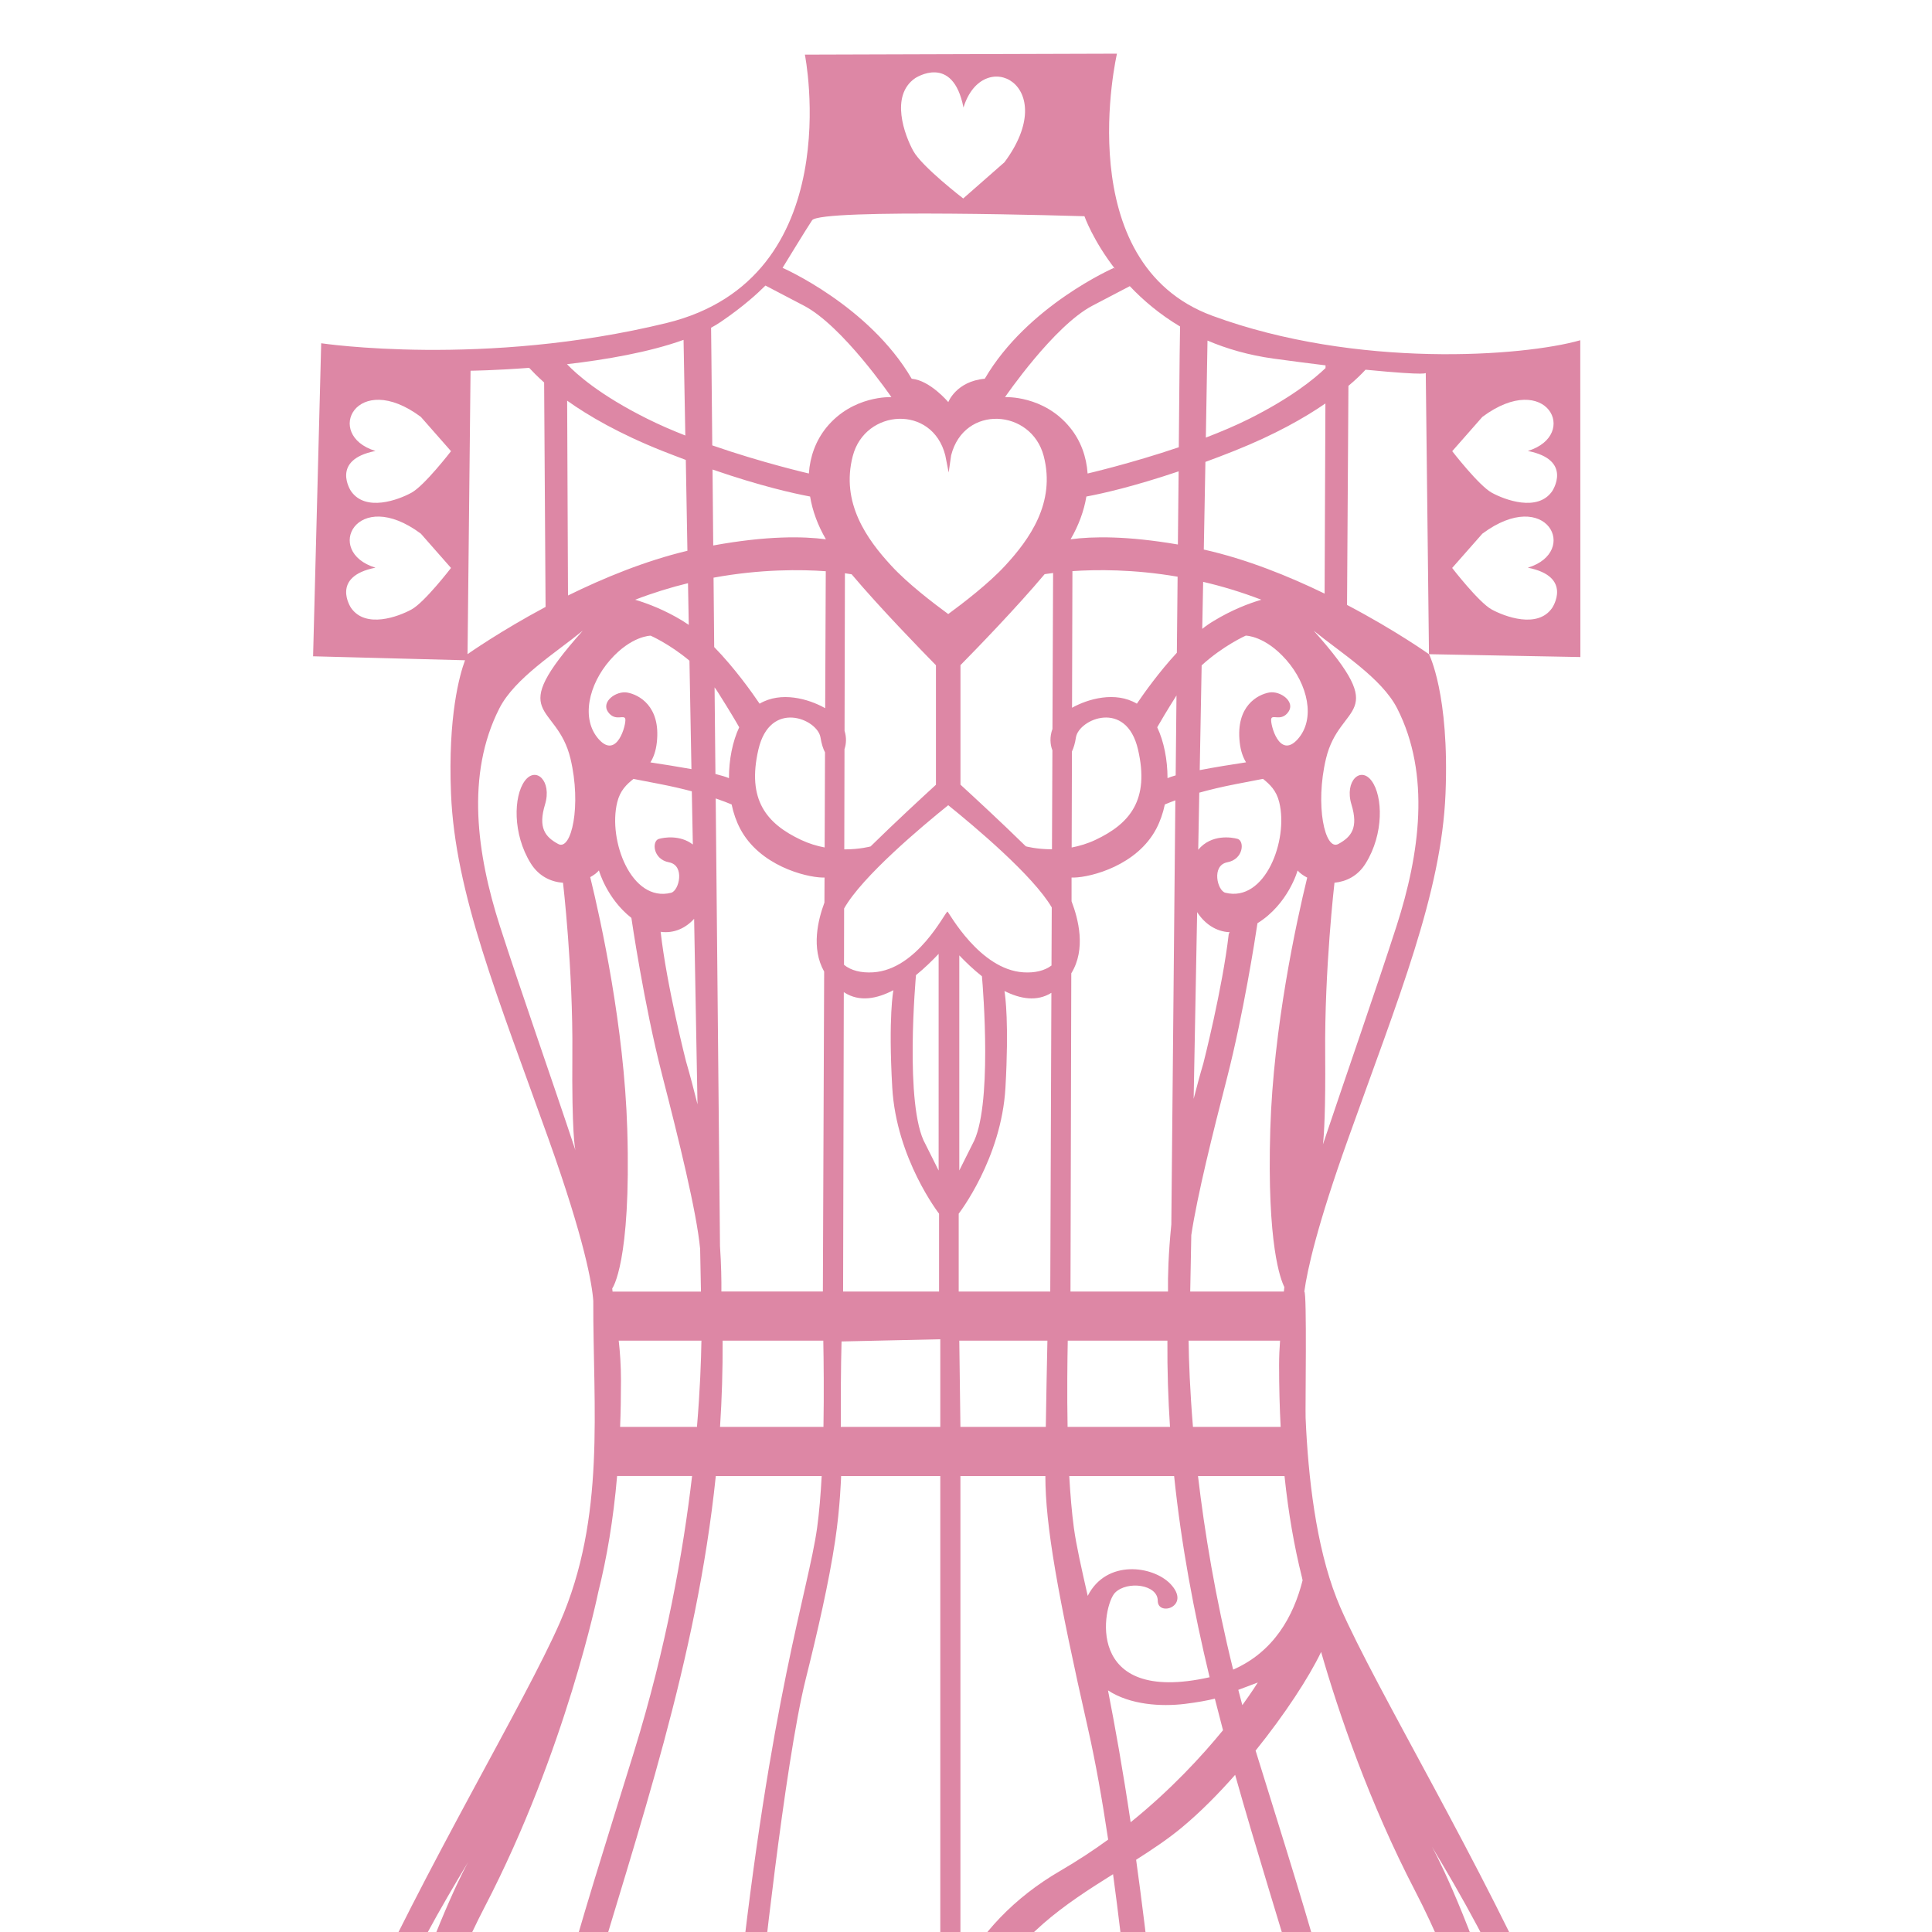<?xml version="1.0" encoding="utf-8"?>
<!-- Generator: Adobe Illustrator 16.0.0, SVG Export Plug-In . SVG Version: 6.00 Build 0)  -->
<!DOCTYPE svg PUBLIC "-//W3C//DTD SVG 1.1//EN" "http://www.w3.org/Graphics/SVG/1.1/DTD/svg11.dtd">
<svg version="1.1" id="Calque_1" xmlns="http://www.w3.org/2000/svg" xmlns:xlink="http://www.w3.org/1999/xlink" x="0px" y="0px"
	 width="36px" height="36px" viewBox="0 0 36 36" enable-background="new 0 0 36 36" xml:space="preserve">
<path fill-rule="evenodd" clip-rule="evenodd" fill="#DD87A5" d="M24.866,16.449c0,0-0.187,1.608-0.173,3.191
	c0.008,1.057-0.021,1.504-0.042,1.684c0.438-1.307,0.999-2.912,1.373-4.073c0.429-1.334,0.639-2.817,0.01-4.052
	c-0.288-0.563-1.054-1.038-1.555-1.447c1.468,1.648,0.485,1.31,0.229,2.384c-0.208,0.871-0.019,1.724,0.229,1.591
	c0.245-0.133,0.378-0.303,0.245-0.738c-0.132-0.436,0.171-0.72,0.378-0.436c0.208,0.285,0.229,0.986-0.113,1.535
	c-0.146,0.237-0.364,0.339-0.58,0.36V16.449L24.866,16.449z M11.555,26.588h1.432c0.057-0.68,0.077-1.229,0.083-1.607h-1.541
	c0.024,0.211,0.042,0.465,0.042,0.74C11.571,26.021,11.566,26.311,11.555,26.588L11.555,26.588z M13.417,26.588h1.927
	c0.011-0.631,0.004-1.229-0.003-1.607h-1.876C13.468,25.529,13.451,26.063,13.417,26.588L13.417,26.588z M15.667,26.588h1.854
	v-1.633l-1.84,0.041C15.668,25.459,15.666,26.08,15.667,26.588L15.667,26.588z M17.896,26.588h1.591
	c0.009-0.572,0.021-1.199,0.03-1.607h-1.642L17.896,26.588L17.896,26.588L17.896,26.588z M19.893,26.588h1.908
	c-0.034-0.525-0.052-1.059-0.048-1.607h-1.857C19.889,25.359,19.881,25.957,19.893,26.588L19.893,26.588z M22.229,26.588h1.634
	c-0.019-0.363-0.029-0.746-0.029-1.15c0-0.16,0.007-0.314,0.018-0.457h-1.704C22.152,25.359,22.173,25.908,22.229,26.588
	L22.229,26.588z M23.935,27.504h-1.612c0.121,1.031,0.322,2.262,0.655,3.607c0.758-0.332,1.125-0.994,1.294-1.664
	c-0.01-0.041-0.014-0.064-0.014-0.064l0,0C24.117,28.818,24.008,28.201,23.935,27.504L23.935,27.504z M21.878,27.504h-1.954
	c0.02,0.35,0.048,0.682,0.086,0.965c0.047,0.338,0.138,0.738,0.258,1.268c0.349-0.688,1.217-0.561,1.541-0.223
	c0.397,0.418-0.236,0.617-0.236,0.313c0-0.303-0.567-0.377-0.795-0.15c-0.229,0.227-0.602,2.105,1.761,1.576l0,0
	C22.246,30.035,22.013,28.797,21.878,27.504L21.878,27.504z M19.479,27.504h-1.583v9.26c0.371-0.725,0.991-1.4,1.868-1.908
	c0.314-0.184,0.61-0.377,0.885-0.578c-0.112-0.75-0.236-1.449-0.374-2.059c-0.566-2.5-0.796-3.795-0.796-4.711V27.504L19.479,27.504
	z M17.521,27.504h-1.848c0,0-0.016,0.568-0.111,1.203c-0.116,0.775-0.331,1.711-0.549,2.582c-0.396,1.582-0.85,5.902-0.85,5.902
	c-0.096,0.002-0.313,0.006-0.411,0.008c0.604-5.6,1.309-7.551,1.474-8.732c0.039-0.283,0.066-0.613,0.085-0.963h-1.973
	c-0.359,3.443-1.425,6.506-2.401,9.82c-0.18,0.012-0.357,0.021-0.534,0.033c0.43-1.598,0.901-3.063,1.414-4.725
	c0.599-1.938,0.914-3.721,1.079-5.129h-1.397c-0.07,0.813-0.191,1.523-0.351,2.162l0,0c0,0-0.599,2.947-2.114,5.863
	c-0.314,0.604-0.604,1.277-0.871,1.998c-0.207,0.02-0.411,0.039-0.612,0.059c0.657-1.959,1.147-2.844,1.174-2.891
	c-0.509,0.844-1.041,1.773-1.554,2.93c-0.186,0.02-0.368,0.039-0.548,0.059c1.293-2.879,3.158-5.959,3.812-7.455
	c0.856-1.965,0.614-3.982,0.62-5.988c-0.022-0.311-0.159-1.125-0.833-3.014c-0.946-2.65-1.742-4.581-1.818-6.437
	c-0.059-1.445,0.161-2.216,0.261-2.486l-2.831-0.074l0.151-5.833c0,0,3.029,0.454,6.439-0.378c3.408-0.834,2.574-5,2.574-5L20.813,1
	c0,0-0.905,3.899,1.78,4.885c2.684,0.987,5.793,0.758,6.853,0.455l0.002,5.903l-2.821-0.053l-0.06-5.244
	c0,0,0.097,0.062-1.122-0.057c-0.071,0.077-0.174,0.18-0.319,0.301l-0.026,4.082c0.91,0.478,1.527,0.918,1.527,0.918
	s0.384,0.744,0.308,2.6s-0.871,3.787-1.817,6.437c-0.575,1.607-0.759,2.436-0.814,2.84c0.051,0,0.017,2.176,0.024,2.35
	c0.046,1.1,0.194,2.385,0.576,3.361l0,0l0,0c0.022,0.057,0.044,0.111,0.068,0.166c0.677,1.551,2.655,4.805,3.95,7.771
	c-0.182-0.023-0.365-0.043-0.551-0.063c-0.555-1.303-1.136-2.322-1.689-3.242c0.028,0.051,0.568,1.025,1.274,3.197
	c-0.198-0.02-0.398-0.039-0.602-0.059c-0.296-0.834-0.622-1.613-0.98-2.303c-0.864-1.662-1.431-3.332-1.757-4.463
	c-0.227,0.475-0.678,1.164-1.221,1.838l0.004,0.012c0.513,1.66,0.984,3.123,1.413,4.721c-0.176-0.012-0.354-0.021-0.534-0.033
	c-0.425-1.445-0.869-2.846-1.264-4.248c-0.315,0.357-0.648,0.693-0.979,0.969c-0.261,0.219-0.557,0.416-0.866,0.613
	c0.104,0.752,0.21,1.598,0.312,2.545c-0.155-0.006-0.313-0.01-0.471-0.016c-0.082-0.77-0.172-1.531-0.271-2.26
	c-0.891,0.557-1.815,1.166-2.308,2.217c-0.178,0-0.356,0-0.536,0l0,0c-0.128,0.006-0.253,0.012-0.375,0.016V27.504L17.521,27.504z
	 M20.646,31.498c0.412,0.27,0.987,0.305,1.429,0.252c0.236-0.029,0.42-0.063,0.562-0.098c0.05,0.195,0.101,0.391,0.152,0.588
	c-0.397,0.486-0.975,1.113-1.721,1.715C20.923,32.98,20.778,32.174,20.646,31.498L20.646,31.498z M23.074,31.488l0.363-0.137
	c0,0-0.098,0.16-0.288,0.422C23.123,31.678,23.1,31.582,23.074,31.488L23.074,31.488z M12.737,6.333l0.033,1.782
	c-0.248-0.097-0.489-0.202-0.711-0.313c-0.885-0.441-1.322-0.835-1.494-1.016C11.285,6.703,12.094,6.564,12.737,6.333L12.737,6.333z
	 M12.779,8.57l0.03,1.693c-0.789,0.188-1.564,0.508-2.225,0.833l-0.016-3.63c0.399,0.284,0.972,0.616,1.766,0.933
	C12.488,8.46,12.636,8.516,12.779,8.57L12.779,8.57z M12.82,10.867l0.014,0.777c-0.038-0.026-0.075-0.051-0.112-0.074
	c-0.335-0.204-0.648-0.323-0.887-0.395C12.171,11.046,12.502,10.944,12.82,10.867L12.82,10.867z M12.847,12.311l0.037,2.02
	c-0.256-0.046-0.535-0.09-0.765-0.125c0.058-0.092,0.102-0.209,0.12-0.373c0.076-0.681-0.341-0.89-0.549-0.928
	c-0.209-0.037-0.492,0.17-0.361,0.36c0.134,0.19,0.304,0.039,0.323,0.133c0.019,0.094-0.151,0.757-0.493,0.379
	c-0.341-0.379-0.19-1.022,0.208-1.477s0.757-0.455,0.757-0.455S12.477,12,12.847,12.311L12.847,12.311z M12.891,14.745l0.019,0.991
	c-0.24-0.184-0.541-0.131-0.634-0.104c-0.132,0.039-0.113,0.379,0.19,0.436c0.302,0.057,0.189,0.531,0.038,0.568
	c-0.741,0.185-1.178-0.98-1.003-1.686c0.053-0.219,0.173-0.333,0.303-0.436l0.491,0.095C12.521,14.653,12.719,14.699,12.891,14.745
	L12.891,14.745z M12.934,17.121l0.063,3.457c-0.063-0.256-0.134-0.525-0.215-0.805c0,0-0.357-1.394-0.472-2.41l0,0
	C12.56,17.397,12.776,17.294,12.934,17.121L12.934,17.121z M13.046,23.273l0.015,0.768v0.006v0.012v0.008h-1.647l-0.006-0.059
	c0,0,0.356-0.467,0.28-2.967c-0.057-1.898-0.486-3.864-0.69-4.697c0.068-0.037,0.124-0.079,0.162-0.125c0,0,0.144,0.523,0.605,0.885
	c0,0,0.232,1.602,0.573,2.927C12.645,21.223,12.982,22.584,13.046,23.273L13.046,23.273z M13.416,23.219l-0.08-8.341
	c0.129,0.044,0.229,0.083,0.297,0.112c0.033,0.161,0.087,0.315,0.159,0.452c0.36,0.683,1.208,0.902,1.534,0.91l0.038,0l-0.002,0.466
	c-0.12,0.323-0.251,0.85-0.005,1.286l-0.024,5.961h-1.891l0,0C13.444,23.863,13.44,23.576,13.416,23.219L13.416,23.219z
	 M13.331,14.422l-0.016-1.614c0.027,0.037,0.054,0.076,0.078,0.116c0.207,0.328,0.319,0.518,0.381,0.628
	c-0.123,0.262-0.192,0.603-0.191,0.948C13.53,14.476,13.441,14.45,13.331,14.422L13.331,14.422z M13.308,12.057l-0.012-1.293
	c0.882-0.162,1.632-0.153,2.091-0.12l-0.011,2.552l-0.013-0.007c-0.296-0.165-0.808-0.314-1.209-0.077
	C14.008,12.896,13.685,12.443,13.308,12.057L13.308,12.057z M13.29,10.164l-0.013-1.415c0.896,0.309,1.509,0.445,1.818,0.503
	c0.044,0.267,0.144,0.539,0.295,0.797C14.968,9.993,14.296,9.981,13.29,10.164L13.29,10.164z M13.272,8.299l-0.016-1.647
	L13.25,6.107c0.063-0.034,0.122-0.07,0.177-0.107c0.205-0.139,0.383-0.275,0.539-0.407c0.109-0.092,0.209-0.184,0.297-0.272
	l0.717,0.375c0.721,0.376,1.63,1.704,1.63,1.704s-0.72-0.038-1.213,0.568c-0.198,0.246-0.304,0.541-0.325,0.855l0,0
	C15.072,8.823,14.207,8.624,13.272,8.299L13.272,8.299z M15.71,24.066h1.788v-1.451c0,0-0.795-1.021-0.872-2.348
	c-0.076-1.326,0.021-1.816,0.021-1.816l0,0c-0.307,0.16-0.629,0.223-0.91,0.045l-0.014-0.01L15.71,24.066L15.71,24.066z
	 M17.865,24.066h1.705l0.021-5.566c-0.27,0.168-0.579,0.114-0.874-0.034c0.015,0.09,0.086,0.604,0.018,1.801
	c-0.075,1.326-0.871,2.348-0.871,2.348V24.066L17.865,24.066z M19.947,24.066h1.817c-0.004-0.281,0.007-0.705,0.062-1.25
	l0.075-7.903c-0.08,0.029-0.146,0.056-0.196,0.077c-0.034,0.161-0.087,0.315-0.159,0.452c-0.36,0.683-1.208,0.902-1.533,0.91
	l-0.046,0v0.442c0.125,0.328,0.274,0.89-0.005,1.342L19.947,24.066L19.947,24.066z M22.242,20.475
	c0.055-0.213,0.114-0.436,0.181-0.662c0,0,0.357-1.396,0.473-2.411l0.017-0.032c-0.254-0.009-0.469-0.16-0.606-0.374L22.242,20.475
	L22.242,20.475z M22.327,15.834c0.247-0.298,0.628-0.232,0.733-0.203c0.133,0.039,0.113,0.379-0.189,0.436
	c-0.303,0.057-0.188,0.531-0.038,0.568c0.741,0.185,1.178-0.98,1.004-1.686c-0.053-0.219-0.175-0.333-0.303-0.436l-0.492,0.095
	c-0.271,0.052-0.501,0.108-0.695,0.162L22.327,15.834L22.327,15.834z M22.178,24.066h1.745l0.009-0.084
	c-0.066-0.131-0.327-0.77-0.262-2.941c0.058-1.893,0.483-3.849,0.688-4.688c-0.075-0.039-0.138-0.084-0.179-0.133
	c0,0-0.173,0.627-0.748,0.983c-0.045,0.303-0.263,1.692-0.563,2.866c-0.268,1.039-0.559,2.207-0.67,2.945L22.178,24.066
	L22.178,24.066z M19.623,10.677l-0.012,2.906c-0.054,0.146-0.044,0.291-0.001,0.398l-0.008,1.844
	c-0.288,0.001-0.487-0.055-0.487-0.055c-0.447-0.439-0.966-0.918-1.218-1.149v-2.227c0.287-0.291,1.043-1.07,1.568-1.695
	C19.466,10.7,19.521,10.689,19.623,10.677L19.623,10.677z M19.598,16.909l-0.005,1.082c-0.127,0.096-0.309,0.141-0.523,0.127
	c-0.818-0.051-1.389-1.12-1.415-1.132c-0.051,0.016-0.561,1.08-1.386,1.132c-0.226,0.014-0.414-0.035-0.542-0.14l0.002-1.05
	c0.336-0.597,1.454-1.533,1.94-1.924C18.149,15.391,19.25,16.313,19.598,16.909L19.598,16.909z M19.969,15.792l0.005-1.79
	c0.031-0.064,0.058-0.151,0.075-0.264c0.058-0.341,0.938-0.712,1.156,0.227c0.219,0.94-0.151,1.383-0.795,1.686
	C20.261,15.721,20.111,15.765,19.969,15.792L19.969,15.792z M19.976,13.188l0.007-2.546c0.443-0.03,1.14-0.037,1.96,0.104
	l-0.014,1.417c-0.333,0.36-0.612,0.753-0.745,0.949C20.782,12.875,20.272,13.023,19.976,13.188L19.976,13.188z M22.419,10.842
	c0.348,0.081,0.712,0.19,1.084,0.333c-0.24,0.071-0.551,0.191-0.887,0.395c-0.071,0.042-0.144,0.092-0.214,0.148L22.419,10.842
	L22.419,10.842z M6.996,8.403C6.022,8.104,6.645,6.878,7.842,7.768l0.562,0.639c0,0-0.492,0.639-0.735,0.773
	C7.426,9.314,6.813,9.544,6.541,9.152C6.541,9.152,6.148,8.57,6.996,8.403L6.996,8.403z M6.996,10.578
	C6.022,10.28,6.645,9.054,7.842,9.944l0.562,0.639c0,0-0.492,0.64-0.735,0.773c-0.242,0.133-0.855,0.364-1.128-0.029
	C6.541,11.327,6.148,10.745,6.996,10.578L6.996,10.578z M28.469,8.403c0.974-0.299,0.351-1.525-0.847-0.635L27.06,8.407
	c0,0,0.494,0.639,0.735,0.773c0.243,0.134,0.857,0.364,1.128-0.028C28.923,9.152,29.316,8.57,28.469,8.403L28.469,8.403z
	 M28.469,10.578c0.974-0.297,0.351-1.524-0.847-0.634l-0.563,0.639c0,0,0.494,0.64,0.735,0.773c0.243,0.133,0.857,0.364,1.128-0.028
	C28.923,11.327,29.316,10.745,28.469,10.578L28.469,10.578z M17.953,2.004c0.36-1.171,1.835-0.422,0.764,1.019l-0.769,0.675
	c0,0-0.77-0.592-0.93-0.885c-0.161-0.292-0.438-1.03,0.034-1.356C17.052,1.458,17.753,0.985,17.953,2.004L17.953,2.004z
	 M10.491,16.449c0,0,0.188,1.608,0.174,3.191c-0.012,1.482,0.05,1.764,0.058,1.795c-0.441-1.328-1.026-2.991-1.41-4.184
	c-0.427-1.334-0.637-2.817-0.008-4.052c0.287-0.563,1.054-1.038,1.554-1.447c-1.469,1.648-0.486,1.31-0.229,2.384
	c0.208,0.871,0.019,1.724-0.228,1.591c-0.246-0.133-0.378-0.303-0.246-0.738c0.132-0.436-0.171-0.72-0.379-0.436
	c-0.208,0.285-0.228,0.986,0.113,1.535C10.042,16.331,10.269,16.433,10.491,16.449L10.491,16.449L10.491,16.449z M10.139,7.127
	l0.027,4.182c-0.849,0.454-1.427,0.862-1.454,0.88l0.056-5.281c0,0,0.454-0.005,1.092-0.054C9.92,6.919,10.012,7.014,10.139,7.127
	L10.139,7.127z M24.682,11.061l0.015-3.543c-0.394,0.271-0.945,0.583-1.692,0.881c-0.19,0.076-0.371,0.145-0.544,0.208l-0.03,1.633
	C23.223,10.417,24.01,10.734,24.682,11.061L24.682,11.061z M21.962,8.783c-0.843,0.284-1.421,0.414-1.719,0.469
	c-0.044,0.267-0.144,0.539-0.294,0.797c0.406-0.055,1.048-0.066,1.999,0.097L21.962,8.783L21.962,8.783z M24.699,6.859L24.7,6.808
	c-0.287-0.034-0.608-0.077-0.971-0.126c-0.463-0.064-0.871-0.183-1.229-0.336l-0.031,1.808c0.279-0.107,0.558-0.225,0.81-0.351
	C24.058,7.412,24.49,7.06,24.699,6.859L24.699,6.859z M21.989,6.084c-0.382-0.228-0.69-0.491-0.937-0.752l-0.696,0.364
	c-0.72,0.376-1.629,1.704-1.629,1.704s0.721-0.038,1.212,0.568c0.2,0.246,0.305,0.541,0.327,0.855l0,0c0,0,0.805-0.186,1.699-0.489
	l0.016-1.714L21.989,6.084L21.989,6.084z M24.73,6.811l0.011,0.007l0.005-0.005L24.73,6.811L24.73,6.811z M18.297,18.191
	c-0.159-0.126-0.304-0.265-0.422-0.389v4.008l0.246-0.492C18.496,20.656,18.319,18.435,18.297,18.191L18.297,18.191z M17.489,17.775
	c-0.117,0.124-0.261,0.265-0.421,0.395c0,0.003-0.223,2.45,0.176,3.149l0.246,0.492V17.775L17.489,17.775z M20.788,5.025
	c-0.421-0.539-0.581-0.996-0.581-0.996s-4.924-0.152-5.075,0.076c-0.089,0.131-0.55,0.886-0.55,0.886s1.611,0.704,2.406,2.066
	c0.345,0.032,0.682,0.436,0.682,0.436s0.146-0.387,0.68-0.436c0.795-1.363,2.407-2.066,2.407-2.066L20.788,5.025L20.788,5.025z
	 M17.723,8.485l-0.046,0.319l-0.063-0.319c-0.24-0.951-1.495-0.869-1.724,0.013c-0.227,0.871,0.265,1.553,0.72,2.045
	c0.303,0.33,0.779,0.694,1.059,0.899c0.279-0.205,0.754-0.569,1.058-0.899c0.455-0.492,0.947-1.174,0.721-2.045
	C19.218,7.616,17.963,7.534,17.723,8.485L17.723,8.485z M17.44,12.396v2.227c-0.252,0.23-0.771,0.71-1.218,1.149
	c0,0-0.201,0.056-0.49,0.055l0.004-1.869c0.033-0.095,0.04-0.216,0.001-0.34l0.007-2.936c0.082,0.011,0.125,0.019,0.125,0.019
	C16.396,11.326,17.154,12.104,17.44,12.396L17.44,12.396z M15.366,15.791c-0.141-0.026-0.29-0.071-0.438-0.14
	c-0.644-0.303-1.014-0.746-0.796-1.686c0.219-0.939,1.098-0.567,1.156-0.227c0.02,0.124,0.05,0.216,0.085,0.281L15.366,15.791
	L15.366,15.791z M21.755,14.5c0-0.345-0.068-0.686-0.192-0.948c0.06-0.105,0.166-0.287,0.359-0.593l-0.015,1.489
	C21.843,14.466,21.79,14.484,21.755,14.5L21.755,14.5z M22.391,12.398c0.404-0.369,0.822-0.554,0.822-0.554s0.359,0,0.757,0.455
	s0.55,1.098,0.209,1.477c-0.342,0.378-0.512-0.285-0.492-0.379c0.018-0.094,0.188,0.057,0.321-0.133s-0.151-0.397-0.359-0.36
	c-0.209,0.038-0.625,0.247-0.549,0.928c0.018,0.163,0.062,0.28,0.118,0.373c-0.26,0.039-0.582,0.091-0.863,0.145L22.391,12.398
	L22.391,12.398z"/>
</svg>
